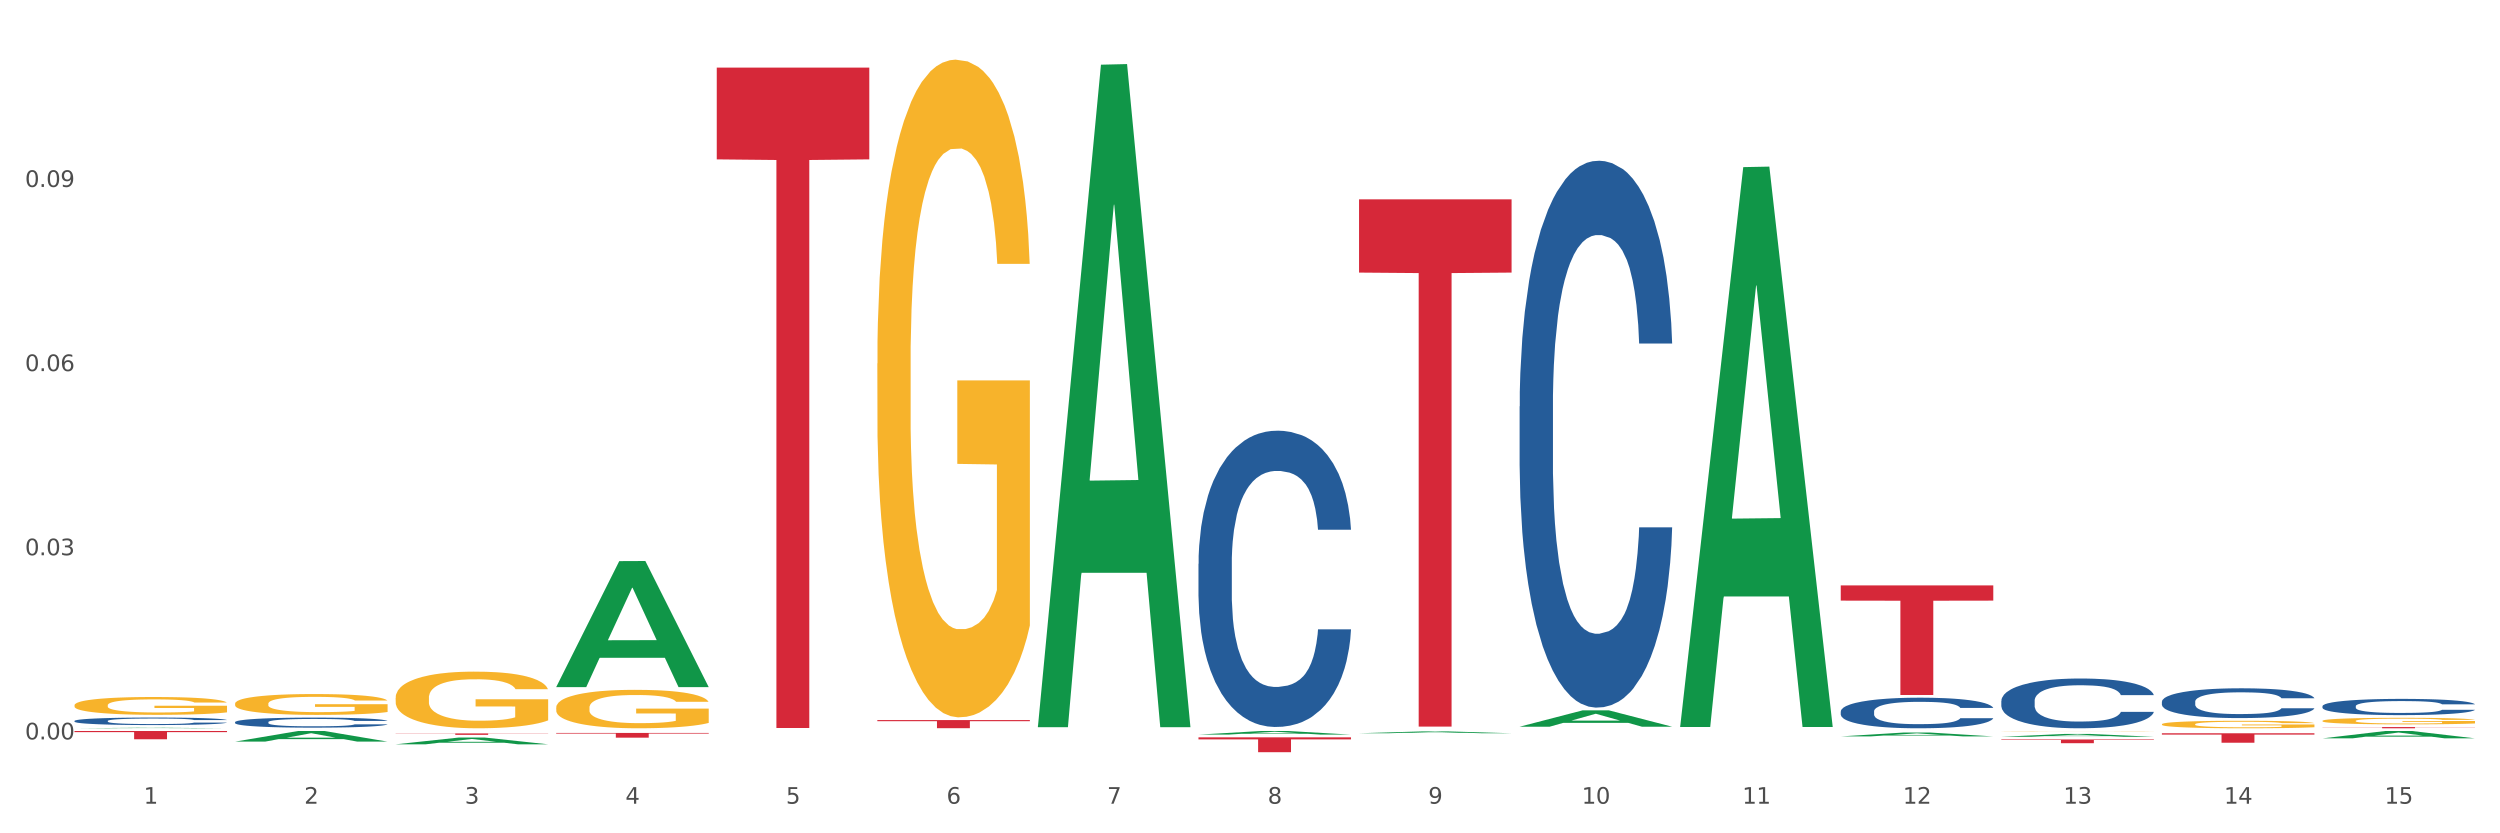 <?xml version="1.0" encoding="utf-8" standalone="no"?>
<!DOCTYPE svg PUBLIC "-//W3C//DTD SVG 1.1//EN"
  "http://www.w3.org/Graphics/SVG/1.1/DTD/svg11.dtd">
<svg xmlns:xlink="http://www.w3.org/1999/xlink" width="1080pt" height="360pt" viewBox="0 0 1080 360" xmlns="http://www.w3.org/2000/svg" version="1.1">
 <rect x="0" y="0" width="1080" height="360" fill="#333333" stroke="none"/>
 <defs>
  <style type="text/css">*{stroke-linejoin: round; stroke-linecap: butt}</style>
 </defs>
 <g id="figure_1">
  <g id="patch_1">
   <path d="M 0 360 
L 1080 360 
L 1080 0 
L 0 0 
z
" style="fill: #ffffff; stroke: #ffffff; stroke-linejoin: miter"/>
  </g>
  <g id="axes_1">
   <g id="matplotlib.axis_1">
    <g id="xtick_1">
     <g id="text_1">
      <!-- 1 -->
      <g style="fill: #4d4d4d" transform="translate(62.07 347.204) scale(0.096 -0.096)">
       <defs>
        <path id="DejaVuSans-31" d="M 794 531 
L 1825 531 
L 1825 4091 
L 703 3866 
L 703 4441 
L 1819 4666 
L 2450 4666 
L 2450 531 
L 3481 531 
L 3481 0 
L 794 0 
L 794 531 
z
" transform="scale(0.016)"/>
       </defs>
       <use xlink:href="#DejaVuSans-31"/>
      </g>
     </g>
    </g>
    <g id="xtick_2">
     <g id="text_2">
      <!-- 2 -->
      <g style="fill: #4d4d4d" transform="translate(131.436 347.204) scale(0.096 -0.096)">
       <defs>
        <path id="DejaVuSans-32" d="M 1228 531 
L 3431 531 
L 3431 0 
L 469 0 
L 469 531 
Q 828 903 1448 1529 
Q 2069 2156 2228 2338 
Q 2531 2678 2651 2914 
Q 2772 3150 2772 3378 
Q 2772 3750 2511 3984 
Q 2250 4219 1831 4219 
Q 1534 4219 1204 4116 
Q 875 4013 500 3803 
L 500 4441 
Q 881 4594 1212 4672 
Q 1544 4750 1819 4750 
Q 2544 4750 2975 4387 
Q 3406 4025 3406 3419 
Q 3406 3131 3298 2873 
Q 3191 2616 2906 2266 
Q 2828 2175 2409 1742 
Q 1991 1309 1228 531 
z
" transform="scale(0.016)"/>
       </defs>
       <use xlink:href="#DejaVuSans-32"/>
      </g>
     </g>
    </g>
    <g id="xtick_3">
     <g id="text_3">
      <!-- 3 -->
      <g style="fill: #4d4d4d" transform="translate(200.802 347.204) scale(0.096 -0.096)">
       <defs>
        <path id="DejaVuSans-33" d="M 2597 2516 
Q 3050 2419 3304 2112 
Q 3559 1806 3559 1356 
Q 3559 666 3084 287 
Q 2609 -91 1734 -91 
Q 1441 -91 1130 -33 
Q 819 25 488 141 
L 488 750 
Q 750 597 1062 519 
Q 1375 441 1716 441 
Q 2309 441 2620 675 
Q 2931 909 2931 1356 
Q 2931 1769 2642 2001 
Q 2353 2234 1838 2234 
L 1294 2234 
L 1294 2753 
L 1863 2753 
Q 2328 2753 2575 2939 
Q 2822 3125 2822 3475 
Q 2822 3834 2567 4026 
Q 2313 4219 1838 4219 
Q 1578 4219 1281 4162 
Q 984 4106 628 3988 
L 628 4550 
Q 988 4650 1302 4700 
Q 1616 4750 1894 4750 
Q 2613 4750 3031 4423 
Q 3450 4097 3450 3541 
Q 3450 3153 3228 2886 
Q 3006 2619 2597 2516 
z
" transform="scale(0.016)"/>
       </defs>
       <use xlink:href="#DejaVuSans-33"/>
      </g>
     </g>
    </g>
    <g id="xtick_4">
     <g id="text_4">
      <!-- 4 -->
      <g style="fill: #4d4d4d" transform="translate(270.169 347.204) scale(0.096 -0.096)">
       <defs>
        <path id="DejaVuSans-34" d="M 2419 4116 
L 825 1625 
L 2419 1625 
L 2419 4116 
z
M 2253 4666 
L 3047 4666 
L 3047 1625 
L 3713 1625 
L 3713 1100 
L 3047 1100 
L 3047 0 
L 2419 0 
L 2419 1100 
L 313 1100 
L 313 1709 
L 2253 4666 
z
" transform="scale(0.016)"/>
       </defs>
       <use xlink:href="#DejaVuSans-34"/>
      </g>
     </g>
    </g>
    <g id="xtick_5">
     <g id="text_5">
      <!-- 5 -->
      <g style="fill: #4d4d4d" transform="translate(339.535 347.204) scale(0.096 -0.096)">
       <defs>
        <path id="DejaVuSans-35" d="M 691 4666 
L 3169 4666 
L 3169 4134 
L 1269 4134 
L 1269 2991 
Q 1406 3038 1543 3061 
Q 1681 3084 1819 3084 
Q 2600 3084 3056 2656 
Q 3513 2228 3513 1497 
Q 3513 744 3044 326 
Q 2575 -91 1722 -91 
Q 1428 -91 1123 -41 
Q 819 9 494 109 
L 494 744 
Q 775 591 1075 516 
Q 1375 441 1709 441 
Q 2250 441 2565 725 
Q 2881 1009 2881 1497 
Q 2881 1984 2565 2268 
Q 2250 2553 1709 2553 
Q 1456 2553 1204 2497 
Q 953 2441 691 2322 
L 691 4666 
z
" transform="scale(0.016)"/>
       </defs>
       <use xlink:href="#DejaVuSans-35"/>
      </g>
     </g>
    </g>
    <g id="xtick_6">
     <g id="text_6">
      <!-- 6 -->
      <g style="fill: #4d4d4d" transform="translate(408.901 347.204) scale(0.096 -0.096)">
       <defs>
        <path id="DejaVuSans-36" d="M 2113 2584 
Q 1688 2584 1439 2293 
Q 1191 2003 1191 1497 
Q 1191 994 1439 701 
Q 1688 409 2113 409 
Q 2538 409 2786 701 
Q 3034 994 3034 1497 
Q 3034 2003 2786 2293 
Q 2538 2584 2113 2584 
z
M 3366 4563 
L 3366 3988 
Q 3128 4100 2886 4159 
Q 2644 4219 2406 4219 
Q 1781 4219 1451 3797 
Q 1122 3375 1075 2522 
Q 1259 2794 1537 2939 
Q 1816 3084 2150 3084 
Q 2853 3084 3261 2657 
Q 3669 2231 3669 1497 
Q 3669 778 3244 343 
Q 2819 -91 2113 -91 
Q 1303 -91 875 529 
Q 447 1150 447 2328 
Q 447 3434 972 4092 
Q 1497 4750 2381 4750 
Q 2619 4750 2861 4703 
Q 3103 4656 3366 4563 
z
" transform="scale(0.016)"/>
       </defs>
       <use xlink:href="#DejaVuSans-36"/>
      </g>
     </g>
    </g>
    <g id="xtick_7">
     <g id="text_7">
      <!-- 7 -->
      <g style="fill: #4d4d4d" transform="translate(478.267 347.204) scale(0.096 -0.096)">
       <defs>
        <path id="DejaVuSans-37" d="M 525 4666 
L 3525 4666 
L 3525 4397 
L 1831 0 
L 1172 0 
L 2766 4134 
L 525 4134 
L 525 4666 
z
" transform="scale(0.016)"/>
       </defs>
       <use xlink:href="#DejaVuSans-37"/>
      </g>
     </g>
    </g>
    <g id="xtick_8">
     <g id="text_8">
      <!-- 8 -->
      <g style="fill: #4d4d4d" transform="translate(547.634 347.204) scale(0.096 -0.096)">
       <defs>
        <path id="DejaVuSans-38" d="M 2034 2216 
Q 1584 2216 1326 1975 
Q 1069 1734 1069 1313 
Q 1069 891 1326 650 
Q 1584 409 2034 409 
Q 2484 409 2743 651 
Q 3003 894 3003 1313 
Q 3003 1734 2745 1975 
Q 2488 2216 2034 2216 
z
M 1403 2484 
Q 997 2584 770 2862 
Q 544 3141 544 3541 
Q 544 4100 942 4425 
Q 1341 4750 2034 4750 
Q 2731 4750 3128 4425 
Q 3525 4100 3525 3541 
Q 3525 3141 3298 2862 
Q 3072 2584 2669 2484 
Q 3125 2378 3379 2068 
Q 3634 1759 3634 1313 
Q 3634 634 3220 271 
Q 2806 -91 2034 -91 
Q 1263 -91 848 271 
Q 434 634 434 1313 
Q 434 1759 690 2068 
Q 947 2378 1403 2484 
z
M 1172 3481 
Q 1172 3119 1398 2916 
Q 1625 2713 2034 2713 
Q 2441 2713 2670 2916 
Q 2900 3119 2900 3481 
Q 2900 3844 2670 4047 
Q 2441 4250 2034 4250 
Q 1625 4250 1398 4047 
Q 1172 3844 1172 3481 
z
" transform="scale(0.016)"/>
       </defs>
       <use xlink:href="#DejaVuSans-38"/>
      </g>
     </g>
    </g>
    <g id="xtick_9">
     <g id="text_9">
      <!-- 9 -->
      <g style="fill: #4d4d4d" transform="translate(617 347.204) scale(0.096 -0.096)">
       <defs>
        <path id="DejaVuSans-39" d="M 703 97 
L 703 672 
Q 941 559 1184 500 
Q 1428 441 1663 441 
Q 2288 441 2617 861 
Q 2947 1281 2994 2138 
Q 2813 1869 2534 1725 
Q 2256 1581 1919 1581 
Q 1219 1581 811 2004 
Q 403 2428 403 3163 
Q 403 3881 828 4315 
Q 1253 4750 1959 4750 
Q 2769 4750 3195 4129 
Q 3622 3509 3622 2328 
Q 3622 1225 3098 567 
Q 2575 -91 1691 -91 
Q 1453 -91 1209 -44 
Q 966 3 703 97 
z
M 1959 2075 
Q 2384 2075 2632 2365 
Q 2881 2656 2881 3163 
Q 2881 3666 2632 3958 
Q 2384 4250 1959 4250 
Q 1534 4250 1286 3958 
Q 1038 3666 1038 3163 
Q 1038 2656 1286 2365 
Q 1534 2075 1959 2075 
z
" transform="scale(0.016)"/>
       </defs>
       <use xlink:href="#DejaVuSans-39"/>
      </g>
     </g>
    </g>
    <g id="xtick_10">
     <g id="text_10">
      <!-- 10 -->
      <g style="fill: #4d4d4d" transform="translate(683.312 347.204) scale(0.096 -0.096)">
       <defs>
        <path id="DejaVuSans-30" d="M 2034 4250 
Q 1547 4250 1301 3770 
Q 1056 3291 1056 2328 
Q 1056 1369 1301 889 
Q 1547 409 2034 409 
Q 2525 409 2770 889 
Q 3016 1369 3016 2328 
Q 3016 3291 2770 3770 
Q 2525 4250 2034 4250 
z
M 2034 4750 
Q 2819 4750 3233 4129 
Q 3647 3509 3647 2328 
Q 3647 1150 3233 529 
Q 2819 -91 2034 -91 
Q 1250 -91 836 529 
Q 422 1150 422 2328 
Q 422 3509 836 4129 
Q 1250 4750 2034 4750 
z
" transform="scale(0.016)"/>
       </defs>
       <use xlink:href="#DejaVuSans-31"/>
       <use xlink:href="#DejaVuSans-30" transform="translate(63.623 0)"/>
      </g>
     </g>
    </g>
    <g id="xtick_11">
     <g id="text_11">
      <!-- 11 -->
      <g style="fill: #4d4d4d" transform="translate(752.678 347.204) scale(0.096 -0.096)">
       <use xlink:href="#DejaVuSans-31"/>
       <use xlink:href="#DejaVuSans-31" transform="translate(63.623 0)"/>
      </g>
     </g>
    </g>
    <g id="xtick_12">
     <g id="text_12">
      <!-- 12 -->
      <g style="fill: #4d4d4d" transform="translate(822.044 347.204) scale(0.096 -0.096)">
       <use xlink:href="#DejaVuSans-31"/>
       <use xlink:href="#DejaVuSans-32" transform="translate(63.623 0)"/>
      </g>
     </g>
    </g>
    <g id="xtick_13">
     <g id="text_13">
      <!-- 13 -->
      <g style="fill: #4d4d4d" transform="translate(891.411 347.204) scale(0.096 -0.096)">
       <use xlink:href="#DejaVuSans-31"/>
       <use xlink:href="#DejaVuSans-33" transform="translate(63.623 0)"/>
      </g>
     </g>
    </g>
    <g id="xtick_14">
     <g id="text_14">
      <!-- 14 -->
      <g style="fill: #4d4d4d" transform="translate(960.777 347.204) scale(0.096 -0.096)">
       <use xlink:href="#DejaVuSans-31"/>
       <use xlink:href="#DejaVuSans-34" transform="translate(63.623 0)"/>
      </g>
     </g>
    </g>
    <g id="xtick_15">
     <g id="text_15">
      <!-- 15 -->
      <g style="fill: #4d4d4d" transform="translate(1030.143 347.204) scale(0.096 -0.096)">
       <use xlink:href="#DejaVuSans-31"/>
       <use xlink:href="#DejaVuSans-35" transform="translate(63.623 0)"/>
      </g>
     </g>
    </g>
    <g id="xtick_16"/>
    <g id="xtick_17"/>
    <g id="xtick_18"/>
    <g id="xtick_19"/>
    <g id="xtick_20"/>
    <g id="xtick_21"/>
    <g id="xtick_22"/>
    <g id="xtick_23"/>
    <g id="xtick_24"/>
    <g id="xtick_25"/>
    <g id="xtick_26"/>
    <g id="xtick_27"/>
    <g id="xtick_28"/>
    <g id="xtick_29"/>
   </g>
   <g id="matplotlib.axis_2">
    <g id="ytick_1">
     <g id="text_16">
      <!-- 0.00 -->
      <g style="fill: #4d4d4d" transform="translate(10.8 319.427) scale(0.096 -0.096)">
       <defs>
        <path id="DejaVuSans-2e" d="M 684 794 
L 1344 794 
L 1344 0 
L 684 0 
L 684 794 
z
" transform="scale(0.016)"/>
       </defs>
       <use xlink:href="#DejaVuSans-30"/>
       <use xlink:href="#DejaVuSans-2e" transform="translate(63.623 0)"/>
       <use xlink:href="#DejaVuSans-30" transform="translate(95.41 0)"/>
       <use xlink:href="#DejaVuSans-30" transform="translate(159.033 0)"/>
      </g>
     </g>
    </g>
    <g id="ytick_2">
     <g id="text_17">
      <!-- 0.03 -->
      <g style="fill: #4d4d4d" transform="translate(10.8 239.872) scale(0.096 -0.096)">
       <use xlink:href="#DejaVuSans-30"/>
       <use xlink:href="#DejaVuSans-2e" transform="translate(63.623 0)"/>
       <use xlink:href="#DejaVuSans-30" transform="translate(95.41 0)"/>
       <use xlink:href="#DejaVuSans-33" transform="translate(159.033 0)"/>
      </g>
     </g>
    </g>
    <g id="ytick_3">
     <g id="text_18">
      <!-- 0.06 -->
      <g style="fill: #4d4d4d" transform="translate(10.8 160.317) scale(0.096 -0.096)">
       <use xlink:href="#DejaVuSans-30"/>
       <use xlink:href="#DejaVuSans-2e" transform="translate(63.623 0)"/>
       <use xlink:href="#DejaVuSans-30" transform="translate(95.41 0)"/>
       <use xlink:href="#DejaVuSans-36" transform="translate(159.033 0)"/>
      </g>
     </g>
    </g>
    <g id="ytick_4">
     <g id="text_19">
      <!-- 0.09 -->
      <g style="fill: #4d4d4d" transform="translate(10.8 80.761) scale(0.096 -0.096)">
       <use xlink:href="#DejaVuSans-30"/>
       <use xlink:href="#DejaVuSans-2e" transform="translate(63.623 0)"/>
       <use xlink:href="#DejaVuSans-30" transform="translate(95.41 0)"/>
       <use xlink:href="#DejaVuSans-39" transform="translate(159.033 0)"/>
      </g>
     </g>
    </g>
    <g id="ytick_5"/>
    <g id="ytick_6"/>
    <g id="ytick_7"/>
    <g id="ytick_8"/>
   </g>
   <g id="PolyCollection_1">
    <path d="M 32.175 314.62 
L 32.243 314.62 
L 59.417 314.389 
L 70.695 314.389 
L 98.073 314.62 
L 85.029 314.62 
L 79.119 314.566 
L 51.061 314.566 
L 50.857 314.567 
L 45.151 314.62 
L 32.175 314.62 
L 32.175 314.62 
L 54.594 314.534 
L 75.586 314.534 
L 65.192 314.438 
L 65.056 314.438 
L 64.92 314.438 
L 54.526 314.534 
L 54.594 314.534 
L 32.175 314.62 
z
" clip-path="url(#p8581ffc9f7)" style="fill: #109648"/>
    <path d="M 240.274 316.619 
L 306.172 316.619 
L 306.172 316.905 
L 280.25 316.907 
L 280.25 318.679 
L 266.039 318.679 
L 266.039 316.907 
L 240.274 316.905 
L 240.274 316.621 
L 240.274 316.619 
z
" clip-path="url(#p8581ffc9f7)" style="fill: #d62839"/>
    <path d="M 101.541 303.994 
L 101.619 303.986 
L 101.619 303.689 
L 101.775 303.434 
L 102.553 302.817 
L 103.72 302.307 
L 104.575 302.035 
L 105.431 301.813 
L 106.443 301.591 
L 107.688 301.361 
L 109.944 301.023 
L 111.344 300.851 
L 113.056 300.67 
L 116.168 300.406 
L 118.424 300.258 
L 120.758 300.135 
L 124.57 299.987 
L 127.06 299.921 
L 129.705 299.871 
L 132.895 299.838 
L 135.307 299.83 
L 140.598 299.855 
L 145.11 299.929 
L 147.289 299.987 
L 150.089 300.085 
L 151.568 300.151 
L 153.979 300.283 
L 156.469 300.456 
L 158.181 300.604 
L 160.748 300.883 
L 162.693 301.163 
L 164.483 301.509 
L 165.416 301.747 
L 166.117 301.97 
L 166.739 302.225 
L 167.361 302.628 
L 153.357 302.628 
L 152.812 302.34 
L 151.957 302.068 
L 150.712 301.805 
L 149.623 301.64 
L 147.755 301.435 
L 146.044 301.303 
L 144.254 301.204 
L 142.076 301.122 
L 140.364 301.081 
L 137.952 301.048 
L 133.206 301.056 
L 130.017 301.122 
L 127.838 301.204 
L 126.438 301.278 
L 125.193 301.361 
L 123.792 301.476 
L 122.159 301.649 
L 120.992 301.805 
L 119.825 302.003 
L 118.891 302.2 
L 118.035 302.43 
L 117.335 302.677 
L 116.79 302.932 
L 116.324 303.245 
L 115.935 303.763 
L 115.935 304.891 
L 116.09 305.146 
L 116.479 305.483 
L 116.946 305.738 
L 117.724 306.043 
L 118.424 306.248 
L 119.747 306.545 
L 121.225 306.791 
L 122.392 306.948 
L 123.559 307.079 
L 125.582 307.26 
L 127.838 307.409 
L 129.783 307.499 
L 132.428 307.581 
L 134.218 307.614 
L 135.774 307.631 
L 139.586 307.631 
L 142.309 307.606 
L 145.343 307.548 
L 147.678 307.474 
L 149.623 307.384 
L 151.801 307.236 
L 153.201 307.096 
L 153.201 305.376 
L 136.085 305.368 
L 136.085 304.224 
L 167.439 304.224 
L 167.439 307.581 
L 166.117 307.754 
L 164.638 307.911 
L 163.082 308.05 
L 160.748 308.223 
L 157.947 308.388 
L 155.458 308.503 
L 152.812 308.602 
L 149.7 308.692 
L 145.655 308.775 
L 143.165 308.807 
L 140.053 308.832 
L 136.396 308.84 
L 133.206 308.824 
L 130.094 308.783 
L 126.827 308.709 
L 123.637 308.602 
L 121.225 308.495 
L 118.813 308.363 
L 116.246 308.19 
L 114.223 308.026 
L 112.667 307.878 
L 110.955 307.688 
L 109.088 307.442 
L 107.688 307.219 
L 106.443 306.989 
L 105.12 306.693 
L 104.186 306.438 
L 103.253 306.117 
L 102.708 305.878 
L 102.086 305.508 
L 101.619 304.989 
L 101.541 303.994 
z
" clip-path="url(#p8581ffc9f7)" style="fill: #f7b32b"/>
    <path d="M 240.274 305.685 
L 240.351 305.67 
L 240.351 305.123 
L 240.507 304.653 
L 241.285 303.515 
L 242.452 302.575 
L 243.308 302.074 
L 244.164 301.664 
L 245.175 301.255 
L 246.42 300.83 
L 248.676 300.208 
L 250.077 299.89 
L 251.788 299.556 
L 254.9 299.07 
L 257.157 298.797 
L 259.491 298.57 
L 263.303 298.297 
L 265.793 298.175 
L 268.438 298.084 
L 271.628 298.024 
L 274.04 298.008 
L 279.33 298.054 
L 283.843 298.19 
L 286.021 298.297 
L 288.822 298.479 
L 290.3 298.6 
L 292.712 298.843 
L 295.202 299.161 
L 296.913 299.434 
L 299.481 299.95 
L 301.426 300.466 
L 303.215 301.103 
L 304.149 301.543 
L 304.849 301.953 
L 305.471 302.423 
L 306.094 303.166 
L 292.089 303.166 
L 291.545 302.635 
L 290.689 302.135 
L 289.444 301.649 
L 288.355 301.346 
L 286.488 300.967 
L 284.776 300.724 
L 282.987 300.542 
L 280.808 300.39 
L 279.097 300.314 
L 276.685 300.254 
L 271.939 300.269 
L 268.749 300.39 
L 266.571 300.542 
L 265.17 300.678 
L 263.925 300.83 
L 262.525 301.042 
L 260.891 301.361 
L 259.724 301.649 
L 258.557 302.013 
L 257.623 302.377 
L 256.768 302.802 
L 256.067 303.257 
L 255.523 303.728 
L 255.056 304.304 
L 254.667 305.26 
L 254.667 307.338 
L 254.823 307.809 
L 255.212 308.431 
L 255.678 308.901 
L 256.456 309.462 
L 257.157 309.841 
L 258.479 310.388 
L 259.957 310.843 
L 261.124 311.131 
L 262.291 311.374 
L 264.314 311.707 
L 266.571 311.98 
L 268.516 312.147 
L 271.161 312.299 
L 272.95 312.36 
L 274.506 312.39 
L 278.319 312.39 
L 281.042 312.345 
L 284.076 312.238 
L 286.41 312.102 
L 288.355 311.935 
L 290.533 311.662 
L 291.934 311.404 
L 291.934 308.233 
L 274.818 308.218 
L 274.818 306.109 
L 306.172 306.109 
L 306.172 312.299 
L 304.849 312.618 
L 303.371 312.906 
L 301.815 313.164 
L 299.481 313.482 
L 296.68 313.786 
L 294.19 313.998 
L 291.545 314.18 
L 288.433 314.347 
L 284.387 314.499 
L 281.897 314.559 
L 278.785 314.605 
L 275.129 314.62 
L 271.939 314.59 
L 268.827 314.514 
L 265.559 314.377 
L 262.369 314.18 
L 259.957 313.983 
L 257.546 313.74 
L 254.978 313.422 
L 252.955 313.118 
L 251.399 312.845 
L 249.688 312.496 
L 247.82 312.041 
L 246.42 311.632 
L 245.175 311.207 
L 243.853 310.661 
L 242.919 310.19 
L 241.985 309.599 
L 241.441 309.159 
L 240.818 308.476 
L 240.351 307.52 
L 240.274 305.685 
z
" clip-path="url(#p8581ffc9f7)" style="fill: #f7b32b"/>
    <path d="M 379.006 157.061 
L 379.084 156.802 
L 379.084 147.46 
L 379.24 139.416 
L 380.018 119.954 
L 381.185 103.866 
L 382.04 95.303 
L 382.896 88.296 
L 383.908 81.29 
L 385.152 74.025 
L 387.409 63.385 
L 388.809 57.936 
L 390.521 52.227 
L 393.633 43.924 
L 395.889 39.253 
L 398.223 35.361 
L 402.035 30.69 
L 404.525 28.614 
L 407.17 27.057 
L 410.36 26.019 
L 412.772 25.759 
L 418.062 26.538 
L 422.575 28.873 
L 424.753 30.69 
L 427.554 33.804 
L 429.032 35.88 
L 431.444 40.031 
L 433.934 45.481 
L 435.646 50.152 
L 438.213 58.974 
L 440.158 67.797 
L 441.948 78.695 
L 442.881 86.221 
L 443.581 93.227 
L 444.204 101.271 
L 444.826 113.986 
L 430.822 113.986 
L 430.277 104.904 
L 429.422 96.341 
L 428.177 88.037 
L 427.087 82.847 
L 425.22 76.36 
L 423.509 72.208 
L 421.719 69.094 
L 419.541 66.499 
L 417.829 65.202 
L 415.417 64.164 
L 410.671 64.423 
L 407.481 66.499 
L 405.303 69.094 
L 403.903 71.43 
L 402.658 74.025 
L 401.257 77.657 
L 399.624 83.107 
L 398.456 88.037 
L 397.289 94.265 
L 396.356 100.492 
L 395.5 107.758 
L 394.8 115.543 
L 394.255 123.587 
L 393.788 133.448 
L 393.399 149.796 
L 393.399 185.346 
L 393.555 193.39 
L 393.944 204.029 
L 394.411 212.073 
L 395.189 221.674 
L 395.889 228.161 
L 397.212 237.503 
L 398.69 245.288 
L 399.857 250.218 
L 401.024 254.37 
L 403.047 260.079 
L 405.303 264.749 
L 407.248 267.604 
L 409.893 270.199 
L 411.683 271.237 
L 413.239 271.756 
L 417.051 271.756 
L 419.774 270.977 
L 422.808 269.161 
L 425.142 266.825 
L 427.087 263.971 
L 429.266 259.3 
L 430.666 254.889 
L 430.666 200.655 
L 413.55 200.396 
L 413.55 164.327 
L 444.904 164.327 
L 444.904 270.199 
L 443.581 275.648 
L 442.103 280.578 
L 440.547 284.99 
L 438.213 290.439 
L 435.412 295.629 
L 432.923 299.261 
L 430.277 302.375 
L 427.165 305.23 
L 423.12 307.825 
L 420.63 308.863 
L 417.518 309.641 
L 413.861 309.901 
L 410.671 309.382 
L 407.559 308.084 
L 404.292 305.749 
L 401.102 302.375 
L 398.69 299.002 
L 396.278 294.85 
L 393.711 289.401 
L 391.688 284.211 
L 390.132 279.54 
L 388.42 273.572 
L 386.553 265.787 
L 385.152 258.781 
L 383.908 251.515 
L 382.585 242.174 
L 381.651 234.13 
L 380.718 224.01 
L 380.173 216.484 
L 379.551 204.807 
L 379.084 188.459 
L 379.006 157.061 
z
" clip-path="url(#p8581ffc9f7)" style="fill: #f7b32b"/>
    <path d="M 864.57 315.838 
L 864.647 315.837 
L 864.647 315.833 
L 864.803 315.83 
L 865.581 315.821 
L 866.748 315.814 
L 867.604 315.811 
L 868.46 315.808 
L 869.471 315.805 
L 870.716 315.801 
L 872.972 315.797 
L 874.373 315.794 
L 876.084 315.792 
L 879.196 315.788 
L 881.453 315.786 
L 883.787 315.784 
L 887.599 315.782 
L 890.089 315.781 
L 892.734 315.781 
L 895.924 315.78 
L 898.336 315.78 
L 903.626 315.781 
L 908.139 315.782 
L 910.317 315.782 
L 913.118 315.784 
L 914.596 315.785 
L 917.008 315.786 
L 919.498 315.789 
L 921.209 315.791 
L 923.777 315.795 
L 925.722 315.799 
L 927.511 315.803 
L 928.445 315.807 
L 929.145 315.81 
L 929.767 315.813 
L 930.39 315.819 
L 916.385 315.819 
L 915.841 315.815 
L 914.985 315.811 
L 913.74 315.807 
L 912.651 315.805 
L 910.784 315.802 
L 909.072 315.801 
L 907.283 315.799 
L 905.104 315.798 
L 903.393 315.797 
L 900.981 315.797 
L 896.235 315.797 
L 893.045 315.798 
L 890.867 315.799 
L 889.466 315.8 
L 888.221 315.801 
L 886.821 315.803 
L 885.187 315.805 
L 884.02 315.807 
L 882.853 315.81 
L 881.919 315.813 
L 881.064 315.816 
L 880.363 315.819 
L 879.819 315.823 
L 879.352 315.827 
L 878.963 315.834 
L 878.963 315.85 
L 879.119 315.853 
L 879.508 315.858 
L 879.974 315.862 
L 880.752 315.866 
L 881.453 315.869 
L 882.775 315.873 
L 884.253 315.876 
L 885.42 315.878 
L 886.587 315.88 
L 888.61 315.883 
L 890.867 315.885 
L 892.812 315.886 
L 895.457 315.887 
L 897.246 315.887 
L 898.802 315.888 
L 902.615 315.888 
L 905.338 315.887 
L 908.372 315.887 
L 910.706 315.886 
L 912.651 315.884 
L 914.829 315.882 
L 916.23 315.88 
L 916.23 315.857 
L 899.114 315.857 
L 899.114 315.841 
L 930.468 315.841 
L 930.468 315.887 
L 929.145 315.889 
L 927.667 315.892 
L 926.111 315.893 
L 923.777 315.896 
L 920.976 315.898 
L 918.486 315.9 
L 915.841 315.901 
L 912.729 315.902 
L 908.683 315.903 
L 906.193 315.904 
L 903.081 315.904 
L 899.425 315.904 
L 896.235 315.904 
L 893.123 315.904 
L 889.855 315.903 
L 886.665 315.901 
L 884.253 315.9 
L 881.842 315.898 
L 879.274 315.895 
L 877.251 315.893 
L 875.695 315.891 
L 873.984 315.888 
L 872.116 315.885 
L 870.716 315.882 
L 869.471 315.879 
L 868.149 315.875 
L 867.215 315.871 
L 866.281 315.867 
L 865.737 315.864 
L 865.114 315.858 
L 864.647 315.851 
L 864.57 315.838 
z
" clip-path="url(#p8581ffc9f7)" style="fill: #f7b32b"/>
    <path d="M 933.936 312.874 
L 934.014 312.871 
L 934.014 312.764 
L 934.169 312.672 
L 934.947 312.45 
L 936.114 312.266 
L 936.97 312.168 
L 937.826 312.088 
L 938.837 312.008 
L 940.082 311.925 
L 942.338 311.804 
L 943.739 311.741 
L 945.45 311.676 
L 948.563 311.581 
L 950.819 311.528 
L 953.153 311.483 
L 956.965 311.43 
L 959.455 311.406 
L 962.1 311.388 
L 965.29 311.377 
L 967.702 311.374 
L 972.992 311.383 
L 977.505 311.409 
L 979.683 311.43 
L 982.484 311.466 
L 983.962 311.489 
L 986.374 311.537 
L 988.864 311.599 
L 990.575 311.652 
L 993.143 311.753 
L 995.088 311.854 
L 996.877 311.978 
L 997.811 312.064 
L 998.511 312.145 
L 999.134 312.236 
L 999.756 312.382 
L 985.752 312.382 
L 985.207 312.278 
L 984.351 312.18 
L 983.106 312.085 
L 982.017 312.026 
L 980.15 311.952 
L 978.438 311.904 
L 976.649 311.869 
L 974.47 311.839 
L 972.759 311.824 
L 970.347 311.812 
L 965.601 311.815 
L 962.411 311.839 
L 960.233 311.869 
L 958.832 311.895 
L 957.588 311.925 
L 956.187 311.967 
L 954.553 312.029 
L 953.386 312.085 
L 952.219 312.156 
L 951.286 312.228 
L 950.43 312.311 
L 949.73 312.399 
L 949.185 312.491 
L 948.718 312.604 
L 948.329 312.791 
L 948.329 313.197 
L 948.485 313.289 
L 948.874 313.41 
L 949.341 313.502 
L 950.119 313.612 
L 950.819 313.686 
L 952.141 313.793 
L 953.62 313.882 
L 954.787 313.938 
L 955.954 313.986 
L 957.977 314.051 
L 960.233 314.104 
L 962.178 314.137 
L 964.823 314.167 
L 966.613 314.178 
L 968.169 314.184 
L 971.981 314.184 
L 974.704 314.175 
L 977.738 314.155 
L 980.072 314.128 
L 982.017 314.095 
L 984.196 314.042 
L 985.596 313.992 
L 985.596 313.372 
L 968.48 313.369 
L 968.48 312.957 
L 999.834 312.957 
L 999.834 314.167 
L 998.511 314.229 
L 997.033 314.285 
L 995.477 314.336 
L 993.143 314.398 
L 990.342 314.457 
L 987.852 314.499 
L 985.207 314.534 
L 982.095 314.567 
L 978.049 314.596 
L 975.56 314.608 
L 972.448 314.617 
L 968.791 314.62 
L 965.601 314.614 
L 962.489 314.599 
L 959.221 314.573 
L 956.032 314.534 
L 953.62 314.496 
L 951.208 314.448 
L 948.64 314.386 
L 946.618 314.327 
L 945.061 314.273 
L 943.35 314.205 
L 941.483 314.116 
L 940.082 314.036 
L 938.837 313.953 
L 937.515 313.846 
L 936.581 313.754 
L 935.648 313.639 
L 935.103 313.553 
L 934.48 313.419 
L 934.014 313.233 
L 933.936 312.874 
z
" clip-path="url(#p8581ffc9f7)" style="fill: #f7b32b"/>
    <path d="M 1003.302 311.403 
L 1003.38 311.401 
L 1003.38 311.308 
L 1003.535 311.227 
L 1004.314 311.033 
L 1005.481 310.872 
L 1006.336 310.787 
L 1007.192 310.717 
L 1008.204 310.647 
L 1009.448 310.575 
L 1011.705 310.468 
L 1013.105 310.414 
L 1014.817 310.357 
L 1017.929 310.274 
L 1020.185 310.227 
L 1022.519 310.189 
L 1026.331 310.142 
L 1028.821 310.121 
L 1031.466 310.106 
L 1034.656 310.095 
L 1037.068 310.093 
L 1042.358 310.1 
L 1046.871 310.124 
L 1049.049 310.142 
L 1051.85 310.173 
L 1053.328 310.194 
L 1055.74 310.235 
L 1058.23 310.29 
L 1059.942 310.336 
L 1062.509 310.424 
L 1064.454 310.512 
L 1066.244 310.621 
L 1067.177 310.696 
L 1067.877 310.766 
L 1068.5 310.847 
L 1069.122 310.973 
L 1055.118 310.973 
L 1054.573 310.883 
L 1053.717 310.797 
L 1052.473 310.714 
L 1051.383 310.663 
L 1049.516 310.598 
L 1047.805 310.556 
L 1046.015 310.525 
L 1043.837 310.499 
L 1042.125 310.486 
L 1039.713 310.476 
L 1034.967 310.479 
L 1031.777 310.499 
L 1029.599 310.525 
L 1028.199 310.549 
L 1026.954 310.575 
L 1025.553 310.611 
L 1023.919 310.665 
L 1022.752 310.714 
L 1021.585 310.777 
L 1020.652 310.839 
L 1019.796 310.911 
L 1019.096 310.989 
L 1018.551 311.069 
L 1018.084 311.168 
L 1017.695 311.331 
L 1017.695 311.686 
L 1017.851 311.766 
L 1018.24 311.872 
L 1018.707 311.953 
L 1019.485 312.049 
L 1020.185 312.113 
L 1021.508 312.207 
L 1022.986 312.284 
L 1024.153 312.333 
L 1025.32 312.375 
L 1027.343 312.432 
L 1029.599 312.479 
L 1031.544 312.507 
L 1034.189 312.533 
L 1035.979 312.543 
L 1037.535 312.548 
L 1041.347 312.548 
L 1044.07 312.541 
L 1047.104 312.523 
L 1049.438 312.499 
L 1051.383 312.471 
L 1053.562 312.424 
L 1054.962 312.38 
L 1054.962 311.839 
L 1037.846 311.836 
L 1037.846 311.476 
L 1069.2 311.476 
L 1069.2 312.533 
L 1067.877 312.587 
L 1066.399 312.637 
L 1064.843 312.681 
L 1062.509 312.735 
L 1059.708 312.787 
L 1057.219 312.823 
L 1054.573 312.854 
L 1051.461 312.883 
L 1047.416 312.909 
L 1044.926 312.919 
L 1041.814 312.927 
L 1038.157 312.929 
L 1034.967 312.924 
L 1031.855 312.911 
L 1028.588 312.888 
L 1025.398 312.854 
L 1022.986 312.821 
L 1020.574 312.779 
L 1018.007 312.725 
L 1015.984 312.673 
L 1014.428 312.626 
L 1012.716 312.567 
L 1010.849 312.489 
L 1009.448 312.419 
L 1008.204 312.346 
L 1006.881 312.253 
L 1005.947 312.173 
L 1005.014 312.072 
L 1004.469 311.997 
L 1003.847 311.88 
L 1003.38 311.717 
L 1003.302 311.403 
z
" clip-path="url(#p8581ffc9f7)" style="fill: #f7b32b"/>
    <path d="M 170.907 316.833 
L 236.805 316.833 
L 236.805 316.92 
L 210.883 316.921 
L 210.883 317.459 
L 196.673 317.459 
L 196.673 316.921 
L 170.907 316.92 
L 170.907 316.834 
L 170.907 316.833 
z
" clip-path="url(#p8581ffc9f7)" style="fill: #d62839"/>
    <path d="M 32.175 315.78 
L 98.073 315.78 
L 98.073 316.277 
L 72.151 316.281 
L 72.151 319.356 
L 57.941 319.356 
L 57.941 316.281 
L 32.175 316.277 
L 32.175 315.784 
L 32.175 315.78 
z
" clip-path="url(#p8581ffc9f7)" style="fill: #d62839"/>
    <path d="M 32.175 311.437 
L 32.253 311.434 
L 32.253 311.35 
L 32.487 311.237 
L 33.343 311.029 
L 34.434 310.872 
L 36.303 310.688 
L 37.316 310.61 
L 38.64 310.524 
L 41.366 310.385 
L 44.482 310.266 
L 46.663 310.2 
L 48.299 310.159 
L 51.96 310.084 
L 54.063 310.052 
L 56.244 310.025 
L 58.114 310.007 
L 61.229 309.986 
L 63.722 309.977 
L 66.604 309.974 
L 69.019 309.977 
L 72.212 309.989 
L 76.886 310.025 
L 78.677 310.046 
L 81.092 310.081 
L 83.585 310.129 
L 85.61 310.176 
L 87.947 310.245 
L 90.361 310.334 
L 92.698 310.447 
L 94.334 310.551 
L 95.658 310.661 
L 96.827 310.795 
L 97.683 310.94 
L 98.073 311.062 
L 83.818 311.062 
L 83.429 310.952 
L 82.65 310.833 
L 81.871 310.753 
L 81.014 310.688 
L 79.69 310.613 
L 78.522 310.566 
L 76.574 310.509 
L 74.783 310.474 
L 73.303 310.453 
L 71.511 310.435 
L 67.694 310.417 
L 64.968 310.417 
L 63.255 310.423 
L 61.151 310.438 
L 59.36 310.459 
L 57.257 310.494 
L 55.621 310.533 
L 53.985 310.584 
L 53.05 310.619 
L 51.648 310.685 
L 50.714 310.738 
L 49.467 310.83 
L 48.766 310.896 
L 47.52 311.065 
L 46.975 311.19 
L 46.741 311.276 
L 46.585 311.371 
L 46.585 311.835 
L 47.053 312.043 
L 47.442 312.132 
L 48.065 312.233 
L 49.234 312.364 
L 50.947 312.492 
L 52.739 312.584 
L 54.219 312.64 
L 55.621 312.682 
L 57.023 312.714 
L 58.737 312.744 
L 60.139 312.762 
L 62.242 312.78 
L 64.734 312.789 
L 66.682 312.789 
L 70.654 312.774 
L 72.446 312.759 
L 74.16 312.738 
L 76.029 312.706 
L 77.509 312.67 
L 78.366 312.643 
L 79.768 312.587 
L 80.858 312.527 
L 81.793 312.459 
L 82.416 312.399 
L 83.117 312.31 
L 83.663 312.209 
L 83.818 312.156 
L 98.073 312.156 
L 97.761 312.263 
L 97.216 312.367 
L 96.126 312.506 
L 95.269 312.587 
L 93.945 312.685 
L 92.542 312.768 
L 90.595 312.86 
L 88.804 312.928 
L 86.934 312.988 
L 84.909 313.041 
L 81.248 313.116 
L 79.924 313.137 
L 77.12 313.172 
L 74.939 313.193 
L 71.745 313.214 
L 68.473 313.226 
L 65.046 313.229 
L 62.008 313.223 
L 58.659 313.205 
L 56.556 313.187 
L 54.219 313.16 
L 51.493 313.119 
L 48.922 313.068 
L 46.507 313.009 
L 44.248 312.94 
L 42.145 312.863 
L 39.419 312.735 
L 37.394 312.61 
L 35.914 312.495 
L 34.901 312.397 
L 33.889 312.272 
L 33.343 312.185 
L 32.487 311.977 
L 32.175 311.784 
L 32.175 311.437 
z
" clip-path="url(#p8581ffc9f7)" style="fill: #255c99"/>
    <path d="M 101.541 311.954 
L 101.619 311.95 
L 101.619 311.839 
L 101.853 311.688 
L 102.71 311.41 
L 103.8 311.199 
L 105.67 310.953 
L 106.682 310.85 
L 108.006 310.735 
L 110.733 310.548 
L 113.848 310.39 
L 116.029 310.302 
L 117.665 310.247 
L 121.326 310.147 
L 123.429 310.104 
L 125.61 310.068 
L 127.48 310.044 
L 130.595 310.016 
L 133.088 310.004 
L 135.97 310 
L 138.385 310.004 
L 141.578 310.02 
L 146.252 310.068 
L 148.044 310.096 
L 150.458 310.143 
L 152.951 310.207 
L 154.976 310.27 
L 157.313 310.362 
L 159.728 310.481 
L 162.064 310.632 
L 163.7 310.771 
L 165.024 310.918 
L 166.193 311.096 
L 167.05 311.291 
L 167.439 311.454 
L 153.185 311.454 
L 152.795 311.307 
L 152.016 311.148 
L 151.237 311.041 
L 150.38 310.953 
L 149.056 310.854 
L 147.888 310.791 
L 145.941 310.715 
L 144.149 310.667 
L 142.669 310.64 
L 140.877 310.616 
L 137.061 310.592 
L 134.334 310.592 
L 132.621 310.6 
L 130.518 310.62 
L 128.726 310.648 
L 126.623 310.695 
L 124.987 310.747 
L 123.351 310.814 
L 122.417 310.862 
L 121.015 310.949 
L 120.08 311.021 
L 118.834 311.144 
L 118.133 311.231 
L 116.886 311.458 
L 116.341 311.624 
L 116.107 311.739 
L 115.952 311.866 
L 115.952 312.486 
L 116.419 312.764 
L 116.808 312.883 
L 117.431 313.018 
L 118.6 313.193 
L 120.314 313.363 
L 122.105 313.486 
L 123.585 313.562 
L 124.987 313.617 
L 126.389 313.661 
L 128.103 313.701 
L 129.505 313.725 
L 131.608 313.748 
L 134.101 313.76 
L 136.048 313.76 
L 140.021 313.74 
L 141.812 313.721 
L 143.526 313.693 
L 145.395 313.649 
L 146.875 313.601 
L 147.732 313.566 
L 149.134 313.49 
L 150.225 313.411 
L 151.159 313.32 
L 151.783 313.24 
L 152.484 313.121 
L 153.029 312.986 
L 153.185 312.915 
L 167.439 312.915 
L 167.128 313.058 
L 166.582 313.196 
L 165.492 313.383 
L 164.635 313.49 
L 163.311 313.621 
L 161.909 313.732 
L 159.961 313.856 
L 158.17 313.947 
L 156.3 314.026 
L 154.275 314.098 
L 150.614 314.197 
L 149.29 314.225 
L 146.486 314.272 
L 144.305 314.3 
L 141.111 314.328 
L 137.84 314.344 
L 134.412 314.348 
L 131.374 314.34 
L 128.025 314.316 
L 125.922 314.292 
L 123.585 314.257 
L 120.859 314.201 
L 118.288 314.133 
L 115.874 314.054 
L 113.615 313.963 
L 111.512 313.86 
L 108.785 313.689 
L 106.76 313.522 
L 105.28 313.367 
L 104.267 313.236 
L 103.255 313.069 
L 102.71 312.954 
L 101.853 312.676 
L 101.541 312.418 
L 101.541 311.954 
z
" clip-path="url(#p8581ffc9f7)" style="fill: #255c99"/>
    <path d="M 517.739 243.568 
L 517.816 243.451 
L 517.816 240.178 
L 518.05 235.736 
L 518.907 227.553 
L 519.997 221.358 
L 521.867 214.11 
L 522.88 211.071 
L 524.204 207.681 
L 526.93 202.186 
L 530.046 197.511 
L 532.227 194.939 
L 533.863 193.302 
L 537.523 190.38 
L 539.627 189.094 
L 541.808 188.042 
L 543.677 187.34 
L 546.793 186.522 
L 549.285 186.171 
L 552.167 186.055 
L 554.582 186.171 
L 557.776 186.639 
L 562.449 188.042 
L 564.241 188.86 
L 566.656 190.263 
L 569.148 192.133 
L 571.173 194.004 
L 573.51 196.692 
L 575.925 200.199 
L 578.262 204.641 
L 579.898 208.733 
L 581.222 213.058 
L 582.39 218.318 
L 583.247 224.046 
L 583.636 228.839 
L 569.382 228.839 
L 568.992 224.514 
L 568.214 219.838 
L 567.435 216.682 
L 566.578 214.11 
L 565.254 211.188 
L 564.085 209.317 
L 562.138 207.096 
L 560.346 205.693 
L 558.866 204.875 
L 557.075 204.174 
L 553.258 203.472 
L 550.532 203.472 
L 548.818 203.706 
L 546.715 204.291 
L 544.923 205.109 
L 542.82 206.512 
L 541.184 208.031 
L 539.549 210.019 
L 538.614 211.421 
L 537.212 213.993 
L 536.277 216.097 
L 535.031 219.721 
L 534.33 222.293 
L 533.084 228.956 
L 532.538 233.866 
L 532.305 237.256 
L 532.149 240.997 
L 532.149 259.233 
L 532.616 267.416 
L 533.006 270.923 
L 533.629 274.897 
L 534.797 280.041 
L 536.511 285.067 
L 538.302 288.691 
L 539.782 290.912 
L 541.184 292.549 
L 542.587 293.835 
L 544.3 295.004 
L 545.702 295.705 
L 547.805 296.406 
L 550.298 296.757 
L 552.245 296.757 
L 556.218 296.173 
L 558.009 295.588 
L 559.723 294.77 
L 561.593 293.484 
L 563.073 292.081 
L 563.929 291.029 
L 565.331 288.808 
L 566.422 286.47 
L 567.357 283.781 
L 567.98 281.443 
L 568.681 277.936 
L 569.226 273.962 
L 569.382 271.858 
L 583.636 271.858 
L 583.325 276.066 
L 582.78 280.157 
L 581.689 285.652 
L 580.832 288.808 
L 579.508 292.666 
L 578.106 295.939 
L 576.159 299.563 
L 574.367 302.251 
L 572.498 304.589 
L 570.472 306.693 
L 566.811 309.616 
L 565.487 310.434 
L 562.683 311.837 
L 560.502 312.655 
L 557.308 313.473 
L 554.037 313.941 
L 550.61 314.058 
L 547.572 313.824 
L 544.222 313.123 
L 542.119 312.421 
L 539.782 311.369 
L 537.056 309.733 
L 534.486 307.745 
L 532.071 305.407 
L 529.812 302.719 
L 527.709 299.679 
L 524.983 294.653 
L 522.957 289.743 
L 521.477 285.184 
L 520.465 281.326 
L 519.452 276.417 
L 518.907 273.027 
L 518.05 264.844 
L 517.739 257.245 
L 517.739 243.568 
z
" clip-path="url(#p8581ffc9f7)" style="fill: #255c99"/>
    <path d="M 656.471 175.592 
L 656.549 175.376 
L 656.549 169.335 
L 656.783 161.136 
L 657.639 146.033 
L 658.73 134.598 
L 660.599 121.221 
L 661.612 115.611 
L 662.936 109.354 
L 665.662 99.213 
L 668.778 90.583 
L 670.959 85.836 
L 672.595 82.816 
L 676.256 77.422 
L 678.359 75.048 
L 680.54 73.106 
L 682.41 71.812 
L 685.525 70.302 
L 688.018 69.654 
L 690.9 69.439 
L 693.315 69.654 
L 696.508 70.517 
L 701.182 73.106 
L 702.973 74.617 
L 705.388 77.206 
L 707.881 80.658 
L 709.906 84.11 
L 712.243 89.073 
L 714.657 95.545 
L 716.994 103.744 
L 718.63 111.296 
L 719.954 119.279 
L 721.123 128.988 
L 721.979 139.56 
L 722.369 148.406 
L 708.114 148.406 
L 707.725 140.423 
L 706.946 131.793 
L 706.167 125.967 
L 705.31 121.221 
L 703.986 115.827 
L 702.818 112.375 
L 700.87 108.275 
L 699.079 105.686 
L 697.599 104.176 
L 695.807 102.881 
L 691.99 101.587 
L 689.264 101.587 
L 687.55 102.018 
L 685.447 103.097 
L 683.656 104.607 
L 681.553 107.196 
L 679.917 110.001 
L 678.281 113.669 
L 677.346 116.258 
L 675.944 121.005 
L 675.01 124.889 
L 673.763 131.577 
L 673.062 136.324 
L 671.816 148.622 
L 671.271 157.684 
L 671.037 163.941 
L 670.881 170.845 
L 670.881 204.504 
L 671.349 219.607 
L 671.738 226.08 
L 672.361 233.415 
L 673.53 242.909 
L 675.243 252.186 
L 677.035 258.875 
L 678.515 262.974 
L 679.917 265.995 
L 681.319 268.368 
L 683.033 270.526 
L 684.435 271.821 
L 686.538 273.115 
L 689.03 273.762 
L 690.978 273.762 
L 694.95 272.684 
L 696.742 271.605 
L 698.456 270.094 
L 700.325 267.721 
L 701.805 265.132 
L 702.662 263.19 
L 704.064 259.091 
L 705.154 254.776 
L 706.089 249.813 
L 706.712 245.498 
L 707.413 239.025 
L 707.959 231.689 
L 708.114 227.806 
L 722.369 227.806 
L 722.057 235.573 
L 721.512 243.125 
L 720.422 253.265 
L 719.565 259.091 
L 718.241 266.211 
L 716.838 272.252 
L 714.891 278.941 
L 713.1 283.903 
L 711.23 288.218 
L 709.205 292.102 
L 705.544 297.496 
L 704.22 299.006 
L 701.416 301.595 
L 699.235 303.106 
L 696.041 304.616 
L 692.769 305.479 
L 689.342 305.695 
L 686.304 305.263 
L 682.955 303.969 
L 680.852 302.674 
L 678.515 300.732 
L 675.789 297.712 
L 673.218 294.044 
L 670.803 289.729 
L 668.544 284.766 
L 666.441 279.156 
L 663.715 269.879 
L 661.69 260.817 
L 660.21 252.402 
L 659.197 245.282 
L 658.185 236.22 
L 657.639 229.963 
L 656.783 214.86 
L 656.471 200.836 
L 656.471 175.592 
z
" clip-path="url(#p8581ffc9f7)" style="fill: #255c99"/>
    <path d="M 795.203 307.34 
L 795.281 307.328 
L 795.281 306.99 
L 795.515 306.531 
L 796.372 305.686 
L 797.462 305.046 
L 799.332 304.298 
L 800.344 303.984 
L 801.669 303.634 
L 804.395 303.066 
L 807.511 302.583 
L 809.692 302.318 
L 811.327 302.149 
L 814.988 301.847 
L 817.092 301.714 
L 819.273 301.605 
L 821.142 301.533 
L 824.258 301.448 
L 826.75 301.412 
L 829.632 301.4 
L 832.047 301.412 
L 835.241 301.461 
L 839.914 301.605 
L 841.706 301.69 
L 844.121 301.835 
L 846.613 302.028 
L 848.638 302.221 
L 850.975 302.499 
L 853.39 302.861 
L 855.727 303.32 
L 857.362 303.742 
L 858.687 304.189 
L 859.855 304.732 
L 860.712 305.324 
L 861.101 305.819 
L 846.847 305.819 
L 846.457 305.372 
L 845.678 304.889 
L 844.899 304.563 
L 844.043 304.298 
L 842.718 303.996 
L 841.55 303.803 
L 839.603 303.573 
L 837.811 303.428 
L 836.331 303.344 
L 834.54 303.271 
L 830.723 303.199 
L 827.997 303.199 
L 826.283 303.223 
L 824.18 303.284 
L 822.388 303.368 
L 820.285 303.513 
L 818.649 303.67 
L 817.014 303.875 
L 816.079 304.02 
L 814.677 304.286 
L 813.742 304.503 
L 812.496 304.877 
L 811.795 305.143 
L 810.548 305.831 
L 810.003 306.338 
L 809.77 306.688 
L 809.614 307.075 
L 809.614 308.958 
L 810.081 309.803 
L 810.471 310.165 
L 811.094 310.576 
L 812.262 311.107 
L 813.976 311.626 
L 815.767 312 
L 817.247 312.23 
L 818.649 312.399 
L 820.051 312.532 
L 821.765 312.652 
L 823.167 312.725 
L 825.27 312.797 
L 827.763 312.833 
L 829.71 312.833 
L 833.683 312.773 
L 835.474 312.713 
L 837.188 312.628 
L 839.057 312.495 
L 840.537 312.35 
L 841.394 312.242 
L 842.796 312.012 
L 843.887 311.771 
L 844.822 311.493 
L 845.445 311.252 
L 846.146 310.89 
L 846.691 310.479 
L 846.847 310.262 
L 861.101 310.262 
L 860.79 310.696 
L 860.245 311.119 
L 859.154 311.686 
L 858.297 312.012 
L 856.973 312.411 
L 855.571 312.749 
L 853.624 313.123 
L 851.832 313.401 
L 849.963 313.642 
L 847.937 313.86 
L 844.276 314.161 
L 842.952 314.246 
L 840.148 314.391 
L 837.967 314.475 
L 834.773 314.56 
L 831.502 314.608 
L 828.074 314.62 
L 825.037 314.596 
L 821.687 314.524 
L 819.584 314.451 
L 817.247 314.342 
L 814.521 314.173 
L 811.951 313.968 
L 809.536 313.727 
L 807.277 313.449 
L 805.174 313.135 
L 802.448 312.616 
L 800.422 312.109 
L 798.942 311.638 
L 797.93 311.24 
L 796.917 310.733 
L 796.372 310.383 
L 795.515 309.537 
L 795.203 308.753 
L 795.203 307.34 
z
" clip-path="url(#p8581ffc9f7)" style="fill: #255c99"/>
    <path d="M 864.57 302.778 
L 864.648 302.758 
L 864.648 302.208 
L 864.881 301.462 
L 865.738 300.087 
L 866.829 299.046 
L 868.698 297.829 
L 869.711 297.318 
L 871.035 296.749 
L 873.761 295.826 
L 876.877 295.04 
L 879.058 294.608 
L 880.694 294.333 
L 884.355 293.842 
L 886.458 293.626 
L 888.639 293.449 
L 890.508 293.331 
L 893.624 293.194 
L 896.117 293.135 
L 898.999 293.115 
L 901.413 293.135 
L 904.607 293.214 
L 909.281 293.449 
L 911.072 293.587 
L 913.487 293.822 
L 915.979 294.137 
L 918.005 294.451 
L 920.341 294.903 
L 922.756 295.492 
L 925.093 296.238 
L 926.729 296.925 
L 928.053 297.652 
L 929.221 298.536 
L 930.078 299.498 
L 930.468 300.303 
L 916.213 300.303 
L 915.824 299.577 
L 915.045 298.791 
L 914.266 298.261 
L 913.409 297.829 
L 912.085 297.338 
L 910.916 297.024 
L 908.969 296.65 
L 907.177 296.415 
L 905.697 296.277 
L 903.906 296.159 
L 900.089 296.042 
L 897.363 296.042 
L 895.649 296.081 
L 893.546 296.179 
L 891.754 296.317 
L 889.651 296.552 
L 888.016 296.808 
L 886.38 297.141 
L 885.445 297.377 
L 884.043 297.809 
L 883.108 298.163 
L 881.862 298.771 
L 881.161 299.204 
L 879.915 300.323 
L 879.369 301.148 
L 879.136 301.717 
L 878.98 302.346 
L 878.98 305.409 
L 879.447 306.784 
L 879.837 307.373 
L 880.46 308.041 
L 881.628 308.905 
L 883.342 309.75 
L 885.134 310.358 
L 886.614 310.732 
L 888.016 311.007 
L 889.418 311.223 
L 891.131 311.419 
L 892.533 311.537 
L 894.637 311.655 
L 897.129 311.714 
L 899.076 311.714 
L 903.049 311.615 
L 904.841 311.517 
L 906.554 311.38 
L 908.424 311.164 
L 909.904 310.928 
L 910.76 310.751 
L 912.163 310.378 
L 913.253 309.985 
L 914.188 309.534 
L 914.811 309.141 
L 915.512 308.552 
L 916.057 307.884 
L 916.213 307.53 
L 930.468 307.53 
L 930.156 308.237 
L 929.611 308.925 
L 928.52 309.848 
L 927.663 310.378 
L 926.339 311.026 
L 924.937 311.576 
L 922.99 312.185 
L 921.198 312.637 
L 919.329 313.029 
L 917.304 313.383 
L 913.643 313.874 
L 912.318 314.011 
L 909.514 314.247 
L 907.333 314.384 
L 904.14 314.522 
L 900.868 314.601 
L 897.441 314.62 
L 894.403 314.581 
L 891.053 314.463 
L 888.95 314.345 
L 886.614 314.168 
L 883.887 313.894 
L 881.317 313.56 
L 878.902 313.167 
L 876.643 312.715 
L 874.54 312.205 
L 871.814 311.36 
L 869.789 310.535 
L 868.309 309.769 
L 867.296 309.121 
L 866.283 308.296 
L 865.738 307.727 
L 864.881 306.352 
L 864.57 305.076 
L 864.57 302.778 
z
" clip-path="url(#p8581ffc9f7)" style="fill: #255c99"/>
    <path d="M 933.936 303.125 
L 934.014 303.113 
L 934.014 302.784 
L 934.247 302.337 
L 935.104 301.514 
L 936.195 300.891 
L 938.064 300.162 
L 939.077 299.857 
L 940.401 299.516 
L 943.127 298.963 
L 946.243 298.493 
L 948.424 298.235 
L 950.06 298.07 
L 953.721 297.776 
L 955.824 297.647 
L 958.005 297.541 
L 959.874 297.47 
L 962.99 297.388 
L 965.483 297.353 
L 968.365 297.341 
L 970.779 297.353 
L 973.973 297.4 
L 978.647 297.541 
L 980.438 297.623 
L 982.853 297.764 
L 985.346 297.952 
L 987.371 298.141 
L 989.708 298.411 
L 992.122 298.764 
L 994.459 299.21 
L 996.095 299.622 
L 997.419 300.057 
L 998.587 300.586 
L 999.444 301.162 
L 999.834 301.644 
L 985.579 301.644 
L 985.19 301.209 
L 984.411 300.739 
L 983.632 300.421 
L 982.775 300.162 
L 981.451 299.869 
L 980.283 299.681 
L 978.335 299.457 
L 976.544 299.316 
L 975.064 299.234 
L 973.272 299.163 
L 969.455 299.093 
L 966.729 299.093 
L 965.015 299.116 
L 962.912 299.175 
L 961.121 299.257 
L 959.018 299.398 
L 957.382 299.551 
L 955.746 299.751 
L 954.811 299.892 
L 953.409 300.151 
L 952.475 300.362 
L 951.228 300.727 
L 950.527 300.985 
L 949.281 301.655 
L 948.736 302.149 
L 948.502 302.49 
L 948.346 302.866 
L 948.346 304.7 
L 948.814 305.523 
L 949.203 305.876 
L 949.826 306.275 
L 950.995 306.793 
L 952.708 307.298 
L 954.5 307.663 
L 955.98 307.886 
L 957.382 308.051 
L 958.784 308.18 
L 960.498 308.297 
L 961.9 308.368 
L 964.003 308.438 
L 966.495 308.474 
L 968.443 308.474 
L 972.415 308.415 
L 974.207 308.356 
L 975.92 308.274 
L 977.79 308.145 
L 979.27 308.004 
L 980.127 307.898 
L 981.529 307.674 
L 982.619 307.439 
L 983.554 307.169 
L 984.177 306.934 
L 984.878 306.581 
L 985.423 306.181 
L 985.579 305.97 
L 999.834 305.97 
L 999.522 306.393 
L 998.977 306.804 
L 997.886 307.357 
L 997.03 307.674 
L 995.705 308.062 
L 994.303 308.391 
L 992.356 308.756 
L 990.564 309.026 
L 988.695 309.261 
L 986.67 309.473 
L 983.009 309.767 
L 981.685 309.849 
L 978.88 309.99 
L 976.699 310.072 
L 973.506 310.155 
L 970.234 310.202 
L 966.807 310.214 
L 963.769 310.19 
L 960.42 310.12 
L 958.317 310.049 
L 955.98 309.943 
L 953.253 309.779 
L 950.683 309.579 
L 948.268 309.344 
L 946.009 309.073 
L 943.906 308.768 
L 941.18 308.262 
L 939.155 307.768 
L 937.675 307.31 
L 936.662 306.922 
L 935.65 306.428 
L 935.104 306.087 
L 934.247 305.264 
L 933.936 304.5 
L 933.936 303.125 
z
" clip-path="url(#p8581ffc9f7)" style="fill: #255c99"/>
    <path d="M 1003.302 305.07 
L 1003.38 305.063 
L 1003.38 304.884 
L 1003.614 304.64 
L 1004.47 304.192 
L 1005.561 303.852 
L 1007.43 303.455 
L 1008.443 303.289 
L 1009.767 303.103 
L 1012.494 302.802 
L 1015.609 302.546 
L 1017.79 302.405 
L 1019.426 302.315 
L 1023.087 302.155 
L 1025.19 302.084 
L 1027.371 302.027 
L 1029.241 301.988 
L 1032.356 301.943 
L 1034.849 301.924 
L 1037.731 301.918 
L 1040.146 301.924 
L 1043.339 301.95 
L 1048.013 302.027 
L 1049.805 302.072 
L 1052.219 302.148 
L 1054.712 302.251 
L 1056.737 302.353 
L 1059.074 302.501 
L 1061.489 302.693 
L 1063.825 302.936 
L 1065.461 303.161 
L 1066.785 303.398 
L 1067.954 303.686 
L 1068.811 304 
L 1069.2 304.262 
L 1054.945 304.262 
L 1054.556 304.025 
L 1053.777 303.769 
L 1052.998 303.596 
L 1052.141 303.455 
L 1050.817 303.295 
L 1049.649 303.193 
L 1047.701 303.071 
L 1045.91 302.994 
L 1044.43 302.949 
L 1042.638 302.911 
L 1038.822 302.872 
L 1036.095 302.872 
L 1034.382 302.885 
L 1032.278 302.917 
L 1030.487 302.962 
L 1028.384 303.039 
L 1026.748 303.122 
L 1025.112 303.231 
L 1024.178 303.308 
L 1022.775 303.449 
L 1021.841 303.564 
L 1020.594 303.763 
L 1019.893 303.904 
L 1018.647 304.269 
L 1018.102 304.538 
L 1017.868 304.724 
L 1017.712 304.929 
L 1017.712 305.928 
L 1018.18 306.377 
L 1018.569 306.569 
L 1019.192 306.786 
L 1020.361 307.068 
L 1022.074 307.344 
L 1023.866 307.542 
L 1025.346 307.664 
L 1026.748 307.754 
L 1028.15 307.824 
L 1029.864 307.888 
L 1031.266 307.927 
L 1033.369 307.965 
L 1035.862 307.984 
L 1037.809 307.984 
L 1041.781 307.952 
L 1043.573 307.92 
L 1045.287 307.876 
L 1047.156 307.805 
L 1048.636 307.728 
L 1049.493 307.671 
L 1050.895 307.549 
L 1051.986 307.421 
L 1052.92 307.273 
L 1053.543 307.145 
L 1054.244 306.953 
L 1054.79 306.735 
L 1054.945 306.62 
L 1069.2 306.62 
L 1068.888 306.851 
L 1068.343 307.075 
L 1067.253 307.376 
L 1066.396 307.549 
L 1065.072 307.76 
L 1063.67 307.94 
L 1061.722 308.138 
L 1059.931 308.286 
L 1058.061 308.414 
L 1056.036 308.529 
L 1052.375 308.689 
L 1051.051 308.734 
L 1048.247 308.811 
L 1046.066 308.856 
L 1042.872 308.901 
L 1039.6 308.926 
L 1036.173 308.933 
L 1033.135 308.92 
L 1029.786 308.881 
L 1027.683 308.843 
L 1025.346 308.785 
L 1022.62 308.696 
L 1020.049 308.587 
L 1017.634 308.459 
L 1015.376 308.311 
L 1013.272 308.145 
L 1010.546 307.869 
L 1008.521 307.6 
L 1007.041 307.35 
L 1006.028 307.139 
L 1005.016 306.87 
L 1004.47 306.684 
L 1003.614 306.236 
L 1003.302 305.819 
L 1003.302 305.07 
z
" clip-path="url(#p8581ffc9f7)" style="fill: #255c99"/>
    <path d="M 309.64 29.203 
L 375.538 29.203 
L 375.538 68.849 
L 349.616 69.117 
L 349.616 314.496 
L 335.406 314.496 
L 335.406 69.117 
L 309.64 68.849 
L 309.64 29.471 
L 309.64 29.203 
z
" clip-path="url(#p8581ffc9f7)" style="fill: #d62839"/>
    <path d="M 379.006 311.061 
L 444.904 311.061 
L 444.904 311.551 
L 418.982 311.554 
L 418.982 314.59 
L 404.772 314.59 
L 404.772 311.554 
L 379.006 311.551 
L 379.006 311.064 
L 379.006 311.061 
z
" clip-path="url(#p8581ffc9f7)" style="fill: #d62839"/>
    <path d="M 170.907 301.454 
L 170.985 301.432 
L 170.985 300.627 
L 171.141 299.934 
L 171.919 298.257 
L 173.086 296.871 
L 173.942 296.134 
L 174.798 295.53 
L 175.809 294.927 
L 177.054 294.301 
L 179.31 293.384 
L 180.71 292.915 
L 182.422 292.423 
L 185.534 291.708 
L 187.79 291.305 
L 190.124 290.97 
L 193.937 290.568 
L 196.426 290.389 
L 199.072 290.255 
L 202.261 290.165 
L 204.673 290.143 
L 209.964 290.21 
L 214.476 290.411 
L 216.655 290.568 
L 219.456 290.836 
L 220.934 291.015 
L 223.346 291.373 
L 225.835 291.842 
L 227.547 292.244 
L 230.114 293.004 
L 232.059 293.764 
L 233.849 294.703 
L 234.783 295.351 
L 235.483 295.955 
L 236.105 296.648 
L 236.728 297.743 
L 222.723 297.743 
L 222.179 296.961 
L 221.323 296.223 
L 220.078 295.508 
L 218.989 295.061 
L 217.122 294.502 
L 215.41 294.144 
L 213.62 293.876 
L 211.442 293.653 
L 209.73 293.541 
L 207.319 293.451 
L 202.573 293.474 
L 199.383 293.653 
L 197.204 293.876 
L 195.804 294.077 
L 194.559 294.301 
L 193.159 294.614 
L 191.525 295.083 
L 190.358 295.508 
L 189.191 296.044 
L 188.257 296.581 
L 187.401 297.207 
L 186.701 297.877 
L 186.157 298.57 
L 185.69 299.42 
L 185.301 300.828 
L 185.301 303.89 
L 185.456 304.583 
L 185.845 305.5 
L 186.312 306.193 
L 187.09 307.02 
L 187.79 307.579 
L 189.113 308.384 
L 190.591 309.054 
L 191.758 309.479 
L 192.925 309.837 
L 194.948 310.328 
L 197.204 310.731 
L 199.149 310.977 
L 201.795 311.2 
L 203.584 311.289 
L 205.14 311.334 
L 208.952 311.334 
L 211.675 311.267 
L 214.71 311.111 
L 217.044 310.909 
L 218.989 310.664 
L 221.167 310.261 
L 222.568 309.881 
L 222.568 305.209 
L 205.451 305.187 
L 205.451 302.08 
L 236.805 302.08 
L 236.805 311.2 
L 235.483 311.669 
L 234.004 312.094 
L 232.448 312.474 
L 230.114 312.944 
L 227.314 313.391 
L 224.824 313.704 
L 222.179 313.972 
L 219.067 314.218 
L 215.021 314.441 
L 212.531 314.531 
L 209.419 314.598 
L 205.763 314.62 
L 202.573 314.575 
L 199.461 314.464 
L 196.193 314.263 
L 193.003 313.972 
L 190.591 313.681 
L 188.179 313.324 
L 185.612 312.854 
L 183.589 312.407 
L 182.033 312.005 
L 180.321 311.491 
L 178.454 310.82 
L 177.054 310.217 
L 175.809 309.591 
L 174.486 308.786 
L 173.553 308.093 
L 172.619 307.221 
L 172.074 306.573 
L 171.452 305.567 
L 170.985 304.159 
L 170.907 301.454 
z
" clip-path="url(#p8581ffc9f7)" style="fill: #f7b32b"/>
    <path d="M 587.105 86.104 
L 653.003 86.104 
L 653.003 117.758 
L 627.081 117.972 
L 627.081 313.884 
L 612.871 313.884 
L 612.871 117.972 
L 587.105 117.758 
L 587.105 86.318 
L 587.105 86.104 
z
" clip-path="url(#p8581ffc9f7)" style="fill: #d62839"/>
    <path d="M 101.541 320.374 
L 101.609 320.37 
L 128.784 315.785 
L 140.061 315.78 
L 167.439 320.383 
L 154.395 320.383 
L 148.485 319.311 
L 120.427 319.311 
L 120.224 319.328 
L 114.517 320.383 
L 101.541 320.383 
L 101.541 320.374 
L 123.96 318.671 
L 144.952 318.667 
L 134.558 316.761 
L 134.422 316.753 
L 134.286 316.766 
L 123.892 318.667 
L 123.96 318.671 
L 101.541 320.374 
z
" clip-path="url(#p8581ffc9f7)" style="fill: #109648"/>
    <path d="M 170.907 321.541 
L 170.975 321.538 
L 198.15 318.622 
L 209.427 318.62 
L 236.805 321.546 
L 223.762 321.546 
L 217.851 320.865 
L 189.794 320.865 
L 189.59 320.876 
L 183.883 321.546 
L 170.907 321.546 
L 170.907 321.541 
L 193.326 320.458 
L 214.319 320.455 
L 203.924 319.243 
L 203.788 319.238 
L 203.653 319.246 
L 193.258 320.455 
L 193.326 320.458 
L 170.907 321.541 
z
" clip-path="url(#p8581ffc9f7)" style="fill: #109648"/>
    <path d="M 240.274 296.746 
L 240.342 296.695 
L 267.516 242.403 
L 278.793 242.352 
L 306.172 296.848 
L 293.128 296.848 
L 287.217 284.158 
L 259.16 284.158 
L 258.956 284.363 
L 253.249 296.848 
L 240.274 296.848 
L 240.274 296.746 
L 262.693 276.585 
L 283.685 276.534 
L 273.291 253.968 
L 273.155 253.865 
L 273.019 254.019 
L 262.625 276.534 
L 262.693 276.585 
L 240.274 296.746 
z
" clip-path="url(#p8581ffc9f7)" style="fill: #109648"/>
    <path d="M 448.372 313.611 
L 448.44 313.342 
L 475.615 27.946 
L 486.892 27.677 
L 514.27 314.149 
L 501.227 314.149 
L 495.316 247.44 
L 467.259 247.44 
L 467.055 248.516 
L 461.348 314.149 
L 448.372 314.149 
L 448.372 313.611 
L 470.791 207.63 
L 491.783 207.361 
L 481.389 88.738 
L 481.253 88.2 
L 481.117 89.006 
L 470.723 207.361 
L 470.791 207.63 
L 448.372 313.611 
z
" clip-path="url(#p8581ffc9f7)" style="fill: #109648"/>
    <path d="M 517.739 318.515 
L 583.636 318.515 
L 583.636 319.409 
L 557.715 319.415 
L 557.715 324.95 
L 543.504 324.95 
L 543.504 319.415 
L 517.739 319.409 
L 517.739 318.521 
L 517.739 318.515 
z
" clip-path="url(#p8581ffc9f7)" style="fill: #d62839"/>
    <path d="M 587.105 316.763 
L 587.173 316.762 
L 614.347 315.968 
L 625.624 315.967 
L 653.003 316.764 
L 639.959 316.764 
L 634.049 316.579 
L 605.991 316.579 
L 605.787 316.582 
L 600.081 316.764 
L 587.105 316.764 
L 587.105 316.763 
L 609.524 316.468 
L 630.516 316.467 
L 620.122 316.137 
L 619.986 316.136 
L 619.85 316.138 
L 609.456 316.467 
L 609.524 316.468 
L 587.105 316.763 
z
" clip-path="url(#p8581ffc9f7)" style="fill: #109648"/>
    <path d="M 656.471 313.929 
L 656.539 313.922 
L 683.713 306.861 
L 694.991 306.855 
L 722.369 313.942 
L 709.325 313.942 
L 703.415 312.292 
L 675.357 312.292 
L 675.153 312.318 
L 669.447 313.942 
L 656.471 313.942 
L 656.471 313.929 
L 678.89 311.307 
L 699.882 311.3 
L 689.488 308.365 
L 689.352 308.352 
L 689.216 308.372 
L 678.822 311.3 
L 678.89 311.307 
L 656.471 313.929 
z
" clip-path="url(#p8581ffc9f7)" style="fill: #109648"/>
    <path d="M 725.837 313.601 
L 725.905 313.374 
L 753.08 72.199 
L 764.357 71.972 
L 791.735 314.056 
L 778.691 314.056 
L 772.781 257.683 
L 744.723 257.683 
L 744.52 258.593 
L 738.813 314.056 
L 725.837 314.056 
L 725.837 313.601 
L 748.256 224.042 
L 769.248 223.814 
L 758.854 123.571 
L 758.718 123.117 
L 758.582 123.798 
L 748.188 223.814 
L 748.256 224.042 
L 725.837 313.601 
z
" clip-path="url(#p8581ffc9f7)" style="fill: #109648"/>
    <path d="M 795.203 318.125 
L 795.271 318.124 
L 822.446 316.45 
L 833.723 316.448 
L 861.101 318.128 
L 848.058 318.128 
L 842.147 317.737 
L 814.09 317.737 
L 813.886 317.743 
L 808.179 318.128 
L 795.203 318.128 
L 795.203 318.125 
L 817.622 317.504 
L 838.615 317.502 
L 828.22 316.806 
L 828.084 316.803 
L 827.949 316.808 
L 817.554 317.502 
L 817.622 317.504 
L 795.203 318.125 
z
" clip-path="url(#p8581ffc9f7)" style="fill: #109648"/>
    <path d="M 517.739 317.352 
L 517.806 317.351 
L 544.981 315.782 
L 556.258 315.78 
L 583.636 317.355 
L 570.593 317.355 
L 564.682 316.988 
L 536.625 316.988 
L 536.421 316.994 
L 530.714 317.355 
L 517.739 317.355 
L 517.739 317.352 
L 540.157 316.769 
L 561.15 316.768 
L 550.755 316.116 
L 550.62 316.113 
L 550.484 316.117 
L 540.089 316.768 
L 540.157 316.769 
L 517.739 317.352 
z
" clip-path="url(#p8581ffc9f7)" style="fill: #109648"/>
    <path d="M 1003.302 318.966 
L 1003.37 318.963 
L 1030.544 315.783 
L 1041.822 315.78 
L 1069.2 318.972 
L 1056.156 318.972 
L 1050.246 318.228 
L 1022.188 318.228 
L 1021.984 318.24 
L 1016.278 318.972 
L 1003.302 318.972 
L 1003.302 318.966 
L 1025.721 317.785 
L 1046.713 317.782 
L 1036.319 316.46 
L 1036.183 316.454 
L 1036.047 316.463 
L 1025.653 317.782 
L 1025.721 317.785 
L 1003.302 318.966 
z
" clip-path="url(#p8581ffc9f7)" style="fill: #109648"/>
    <path d="M 864.57 318.293 
L 864.638 318.291 
L 891.812 317.066 
L 903.089 317.064 
L 930.468 318.295 
L 917.424 318.295 
L 911.513 318.008 
L 883.456 318.008 
L 883.252 318.013 
L 877.545 318.295 
L 864.57 318.295 
L 864.57 318.293 
L 886.989 317.837 
L 907.981 317.836 
L 897.587 317.327 
L 897.451 317.324 
L 897.315 317.328 
L 886.921 317.836 
L 886.989 317.837 
L 864.57 318.293 
z
" clip-path="url(#p8581ffc9f7)" style="fill: #109648"/>
    <path d="M 795.203 252.89 
L 861.101 252.89 
L 861.101 259.47 
L 835.179 259.514 
L 835.179 300.24 
L 820.969 300.24 
L 820.969 259.514 
L 795.203 259.47 
L 795.203 252.934 
L 795.203 252.89 
z
" clip-path="url(#p8581ffc9f7)" style="fill: #d62839"/>
    <path d="M 864.57 319.455 
L 930.468 319.455 
L 930.468 319.679 
L 904.546 319.681 
L 904.546 321.068 
L 890.335 321.068 
L 890.335 319.681 
L 864.57 319.679 
L 864.57 319.457 
L 864.57 319.455 
z
" clip-path="url(#p8581ffc9f7)" style="fill: #d62839"/>
    <path d="M 933.936 316.766 
L 999.834 316.766 
L 999.834 317.335 
L 973.912 317.339 
L 973.912 320.863 
L 959.702 320.863 
L 959.702 317.339 
L 933.936 317.335 
L 933.936 316.769 
L 933.936 316.766 
z
" clip-path="url(#p8581ffc9f7)" style="fill: #d62839"/>
    <path d="M 32.175 304.666 
L 32.253 304.659 
L 32.253 304.406 
L 32.408 304.188 
L 33.186 303.659 
L 34.353 303.223 
L 35.209 302.99 
L 36.065 302.8 
L 37.076 302.61 
L 38.321 302.413 
L 40.578 302.124 
L 41.978 301.976 
L 43.69 301.821 
L 46.802 301.596 
L 49.058 301.469 
L 51.392 301.364 
L 55.204 301.237 
L 57.694 301.181 
L 60.339 301.138 
L 63.529 301.11 
L 65.941 301.103 
L 71.231 301.124 
L 75.744 301.188 
L 77.922 301.237 
L 80.723 301.321 
L 82.201 301.378 
L 84.613 301.49 
L 87.103 301.638 
L 88.815 301.765 
L 91.382 302.005 
L 93.327 302.244 
L 95.116 302.54 
L 96.05 302.744 
L 96.75 302.934 
L 97.373 303.152 
L 97.995 303.497 
L 83.991 303.497 
L 83.446 303.251 
L 82.59 303.019 
L 81.346 302.793 
L 80.256 302.652 
L 78.389 302.476 
L 76.677 302.364 
L 74.888 302.279 
L 72.71 302.209 
L 70.998 302.174 
L 68.586 302.145 
L 63.84 302.152 
L 60.65 302.209 
L 58.472 302.279 
L 57.071 302.343 
L 55.827 302.413 
L 54.426 302.512 
L 52.792 302.659 
L 51.625 302.793 
L 50.458 302.962 
L 49.525 303.131 
L 48.669 303.328 
L 47.969 303.54 
L 47.424 303.758 
L 46.957 304.026 
L 46.568 304.469 
L 46.568 305.434 
L 46.724 305.652 
L 47.113 305.941 
L 47.58 306.159 
L 48.358 306.42 
L 49.058 306.596 
L 50.381 306.85 
L 51.859 307.061 
L 53.026 307.195 
L 54.193 307.307 
L 56.216 307.462 
L 58.472 307.589 
L 60.417 307.666 
L 63.062 307.737 
L 64.852 307.765 
L 66.408 307.779 
L 70.22 307.779 
L 72.943 307.758 
L 75.977 307.709 
L 78.311 307.645 
L 80.256 307.568 
L 82.435 307.441 
L 83.835 307.321 
L 83.835 305.85 
L 66.719 305.843 
L 66.719 304.864 
L 98.073 304.864 
L 98.073 307.737 
L 96.75 307.885 
L 95.272 308.019 
L 93.716 308.138 
L 91.382 308.286 
L 88.581 308.427 
L 86.091 308.526 
L 83.446 308.61 
L 80.334 308.688 
L 76.288 308.758 
L 73.799 308.786 
L 70.687 308.807 
L 67.03 308.814 
L 63.84 308.8 
L 60.728 308.765 
L 57.461 308.702 
L 54.271 308.61 
L 51.859 308.519 
L 49.447 308.406 
L 46.879 308.258 
L 44.857 308.117 
L 43.301 307.99 
L 41.589 307.828 
L 39.722 307.617 
L 38.321 307.427 
L 37.076 307.23 
L 35.754 306.976 
L 34.82 306.758 
L 33.887 306.483 
L 33.342 306.279 
L 32.72 305.962 
L 32.253 305.519 
L 32.175 304.666 
z
" clip-path="url(#p8581ffc9f7)" style="fill: #f7b32b"/>
    <path d="M 1003.302 314.089 
L 1069.2 314.089 
L 1069.2 314.163 
L 1043.278 314.164 
L 1043.278 314.62 
L 1029.068 314.62 
L 1029.068 314.164 
L 1003.302 314.163 
L 1003.302 314.09 
L 1003.302 314.089 
z
" clip-path="url(#p8581ffc9f7)" style="fill: #d62839"/>
   </g>
  </g>
 </g>
 <defs>
  <clipPath id="p8581ffc9f7">
   <rect x="32.175" y="10.8" width="1037.025" height="329.109"/>
  </clipPath>
 </defs>
</svg>
